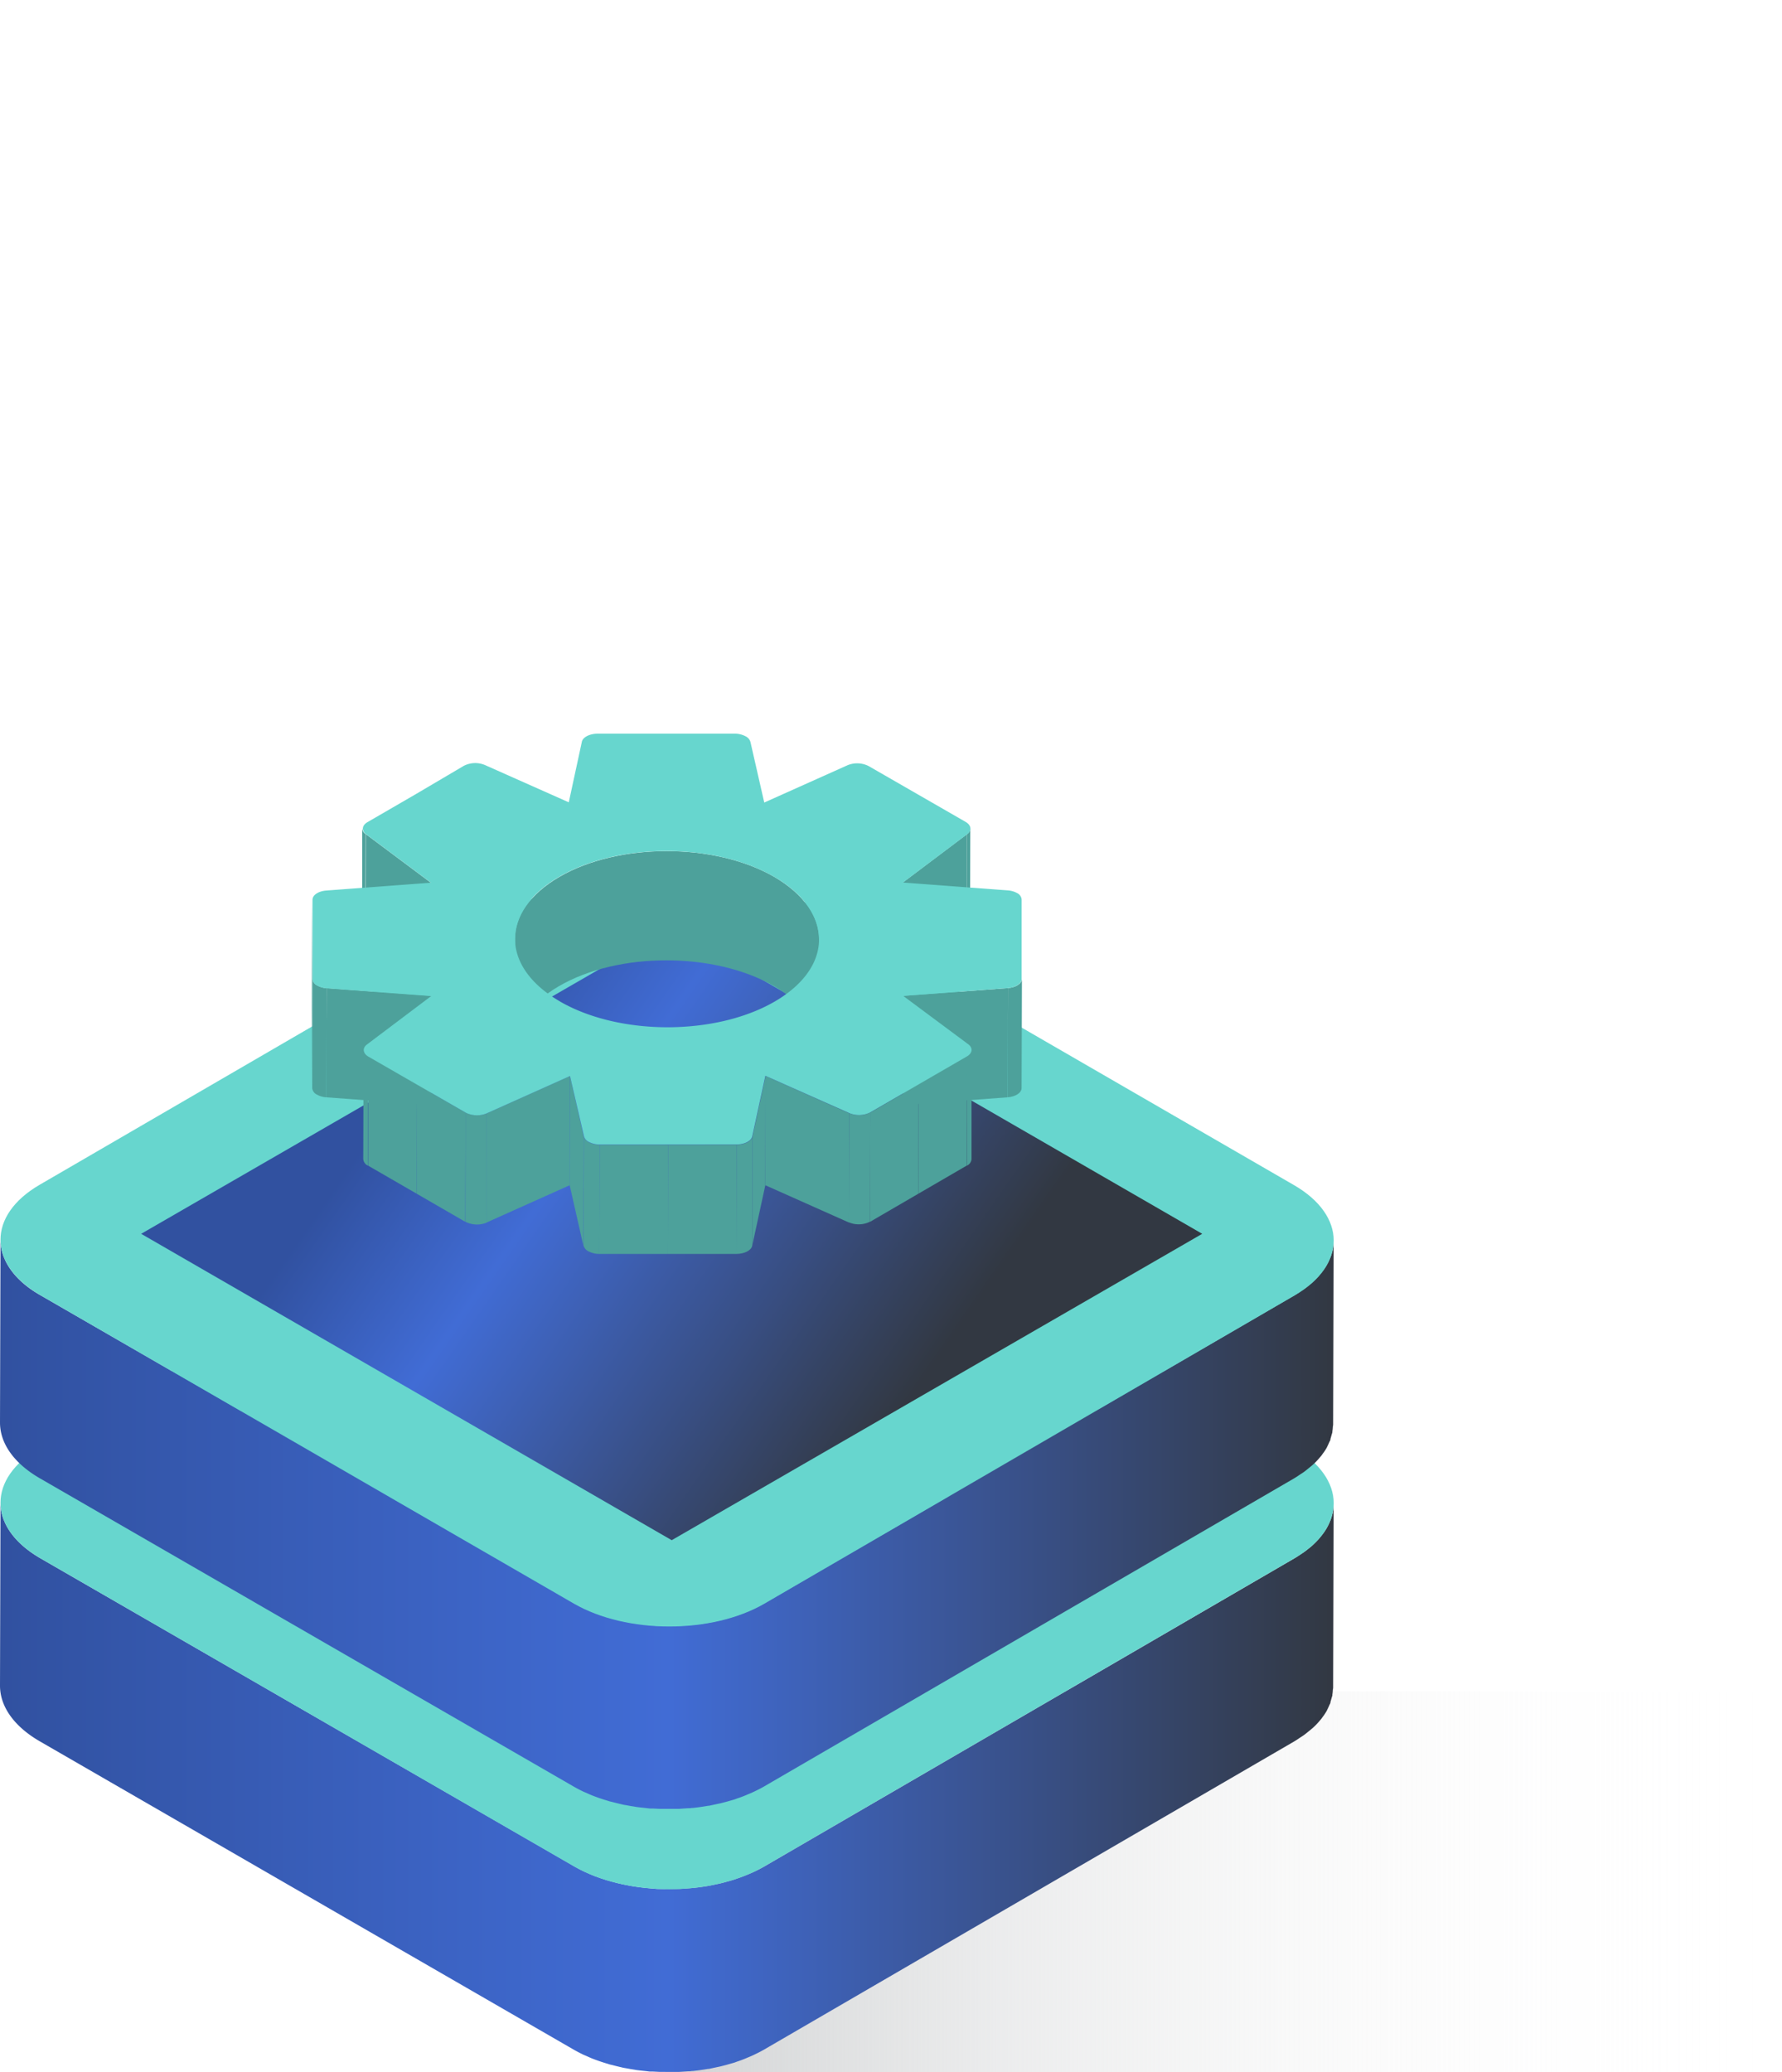 <svg xmlns="http://www.w3.org/2000/svg" xmlns:xlink="http://www.w3.org/1999/xlink" viewBox="0 0 318.88 370.71"><defs><style>.cls-1{mask:url(#mask);filter:url(#luminosity-noclip-2);}.cls-2,.cls-4{mix-blend-mode:multiply;}.cls-2{fill:url(#linear-gradient);}.cls-3{isolation:isolate;}.cls-4{fill:url(#Névtelen_színátmenet_105);}.cls-5{fill:url(#linear-gradient-2);}.cls-6{fill:#67d6ce;}.cls-7{fill:url(#linear-gradient-3);}.cls-8{fill:url(#linear-gradient-4);}.cls-9{fill:url(#linear-gradient-5);}.cls-10{fill:#4da19b;}.cls-11{mask:url(#mask-2);}.cls-12{opacity:0.2;fill:url(#linear-gradient-6);}.cls-13{filter:url(#luminosity-noclip);}</style><filter id="luminosity-noclip" x="25.26" y="-4489.75" width="189.87" height="32766" filterUnits="userSpaceOnUse" color-interpolation-filters="sRGB"><feFlood flood-color="#fff" result="bg"/><feBlend in="SourceGraphic" in2="bg"/></filter><mask id="mask" x="25.26" y="-4489.75" width="189.87" height="32766" maskUnits="userSpaceOnUse"><g class="cls-13"/></mask><linearGradient id="linear-gradient" x1="120.2" y1="277.24" x2="120.2" y2="9.94" gradientUnits="userSpaceOnUse"><stop offset="0" stop-color="#fff"/><stop offset="0.09" stop-color="#f7f7f7"/><stop offset="0.22" stop-color="#e1e1e1"/><stop offset="0.38" stop-color="#bdbdbd"/><stop offset="0.57" stop-color="#8c8c8c"/><stop offset="0.78" stop-color="#4c4c4c"/><stop offset="1"/></linearGradient><linearGradient id="Névtelen_színátmenet_105" x1="119.08" y1="336.65" x2="318.88" y2="336.65" gradientUnits="userSpaceOnUse"><stop offset="0" stop-color="#d1d3d4"/><stop offset="0.32" stop-color="#e2e3e4" stop-opacity="0.63"/><stop offset="0.65" stop-color="#f2f2f2" stop-opacity="0.29"/><stop offset="0.88" stop-color="#fbfbfc" stop-opacity="0.08"/><stop offset="1" stop-color="#fff" stop-opacity="0"/></linearGradient><linearGradient id="linear-gradient-2" y1="319.76" x2="238.66" y2="319.76" gradientUnits="userSpaceOnUse"><stop offset="0" stop-color="#3151a0"/><stop offset="0.5" stop-color="#416cd5"/><stop offset="0.79" stop-color="#384e82"/><stop offset="1" stop-color="#323842"/></linearGradient><linearGradient id="linear-gradient-3" x1="71.52" y1="233.88" x2="166.65" y2="300.13" gradientUnits="userSpaceOnUse"><stop offset="0" stop-color="#3151a0"/><stop offset="0.3" stop-color="#416cd5"/><stop offset="0.71" stop-color="#384e82"/><stop offset="1" stop-color="#323842"/></linearGradient><linearGradient id="linear-gradient-4" y1="272.7" x2="238.66" y2="272.7" xlink:href="#linear-gradient-2"/><linearGradient id="linear-gradient-5" x1="75.63" y1="189.68" x2="162.73" y2="250.34" xlink:href="#linear-gradient-3"/><filter id="luminosity-noclip-2" x="25.26" y="0" width="189.87" height="275.53" filterUnits="userSpaceOnUse" color-interpolation-filters="sRGB"><feFlood flood-color="#fff" result="bg"/><feBlend in="SourceGraphic" in2="bg"/></filter><mask id="mask-2" x="25.26" y="0" width="189.87" height="275.53" maskUnits="userSpaceOnUse"><g class="cls-1"><polygon class="cls-2" points="215.13 220.72 120.2 275.53 25.26 220.72 25.26 0 215.13 0 215.13 220.72"/></g></mask><linearGradient id="linear-gradient-6" x1="120.2" y1="277.24" x2="120.2" y2="9.94" gradientUnits="userSpaceOnUse"><stop offset="0" stop-color="#4da19b"/><stop offset="0.11" stop-color="#55a59f"/><stop offset="0.28" stop-color="#6bb1ac"/><stop offset="0.49" stop-color="#8fc4c0"/><stop offset="0.73" stop-color="#c0dedc"/><stop offset="1" stop-color="#fff"/></linearGradient></defs><title>herramientas</title><g class="cls-3"><g id="Réteg_2" data-name="Réteg 2"><g id="Réteg_1" data-name="Réteg 1"><rect class="cls-4" x="119.08" y="302.58" width="199.8" height="68.14"/><path class="cls-5" d="M238.6,269.66a6.31,6.31,0,0,1-.09.76c0,.21-.1.41-.15.62a6.52,6.52,0,0,1-.21.72c-.07.2-.16.39-.24.59s-.22.5-.36.75a11,11,0,0,1-.61,1l-.12.16c-.24.33-.5.66-.79,1l-.16.18c-.31.34-.65.67-1,1s-.49.41-.74.61-.44.36-.68.53-.57.39-.86.58-.59.4-.92.59l-94.87,55.13a24.12,24.12,0,0,1-2.27,1.15l-.69.29q-.93.39-1.89.72l-.7.24c-.4.13-.82.24-1.24.35l-.94.26-1.33.28-.92.19c-.9.16-1.81.28-2.73.38l-.86.07-1.63.11-1,0c-.45,0-.89,0-1.33,0l-1.1,0c-.41,0-.82,0-1.22-.06l-1.12-.1-1.2-.13-1.08-.15c-.43-.07-.85-.14-1.27-.23l-1-.2c-.5-.11-1-.23-1.49-.37l-.83-.22c-.89-.26-1.75-.55-2.59-.87-.42-.16-.82-.34-1.22-.52l-.62-.27q-.91-.44-1.77-.93L7.22,278.76C2.46,276,.08,272.41.09,268.81L0,301.56c0,3.6,2.37,7.2,7.12,9.95l95.48,55.12c.57.33,1.17.64,1.77.93l.63.27c.36.16.71.33,1.09.47l.13.05c.83.32,1.7.61,2.59.87l.21.07c.2.06.41.1.61.15.5.13,1,.26,1.5.37l.4.1.6.1c.43.08.85.16,1.28.22l.51.09.57.07,1.2.13.58.07.54,0,1.22.06.61,0c.17,0,.33,0,.49,0,.44,0,.88,0,1.32,0h.66l.39,0,1.63-.11c.21,0,.44,0,.66-.05l.19,0c.93-.1,1.84-.23,2.74-.38l.14,0,.78-.17,1.32-.28,1-.26,1.23-.35.27-.08.43-.16q1-.33,1.89-.72l.69-.29c.78-.36,1.55-.73,2.27-1.15l94.87-55.13.29-.18c.22-.13.41-.27.62-.41s.6-.38.87-.58.45-.35.67-.53.51-.4.74-.61a.93.93,0,0,0,.15-.13,11.9,11.9,0,0,0,.87-.87l.16-.18.47-.55.32-.45.12-.15c.19-.28.37-.56.53-.84l.08-.18c.13-.25.24-.5.35-.75s.15-.29.21-.44,0-.1,0-.15c.09-.24.14-.48.21-.72s.1-.32.14-.49,0-.09,0-.13a6.31,6.31,0,0,0,.09-.76c0-.16.05-.33.06-.49v-.21l.09-32.75C238.66,269.19,238.62,269.43,238.6,269.66Z"/><path class="cls-6" d="M231.54,259c9.45,5.46,9.5,14.3.12,19.75l-94.87,55.13c-9.38,5.45-24.64,5.45-34.09,0L7.22,278.76c-9.46-5.46-9.51-14.3-.13-19.75L102,203.88c9.38-5.45,24.65-5.45,34.1,0Z"/><polyline class="cls-7" points="16.52 267.78 120.2 207.92 223.88 267.78"/><path class="cls-8" d="M238.6,222.6a6.31,6.31,0,0,1-.09.76c0,.21-.1.41-.15.62a6.52,6.52,0,0,1-.21.72c-.07.2-.16.39-.24.59s-.22.5-.36.75a11,11,0,0,1-.61,1l-.12.16c-.24.33-.5.66-.79,1l-.16.18c-.31.34-.65.67-1,1s-.49.41-.74.61-.44.36-.68.53-.57.39-.86.58-.59.4-.92.59l-94.87,55.13a24.12,24.12,0,0,1-2.27,1.15l-.69.29q-.93.39-1.89.72l-.7.24c-.4.13-.82.24-1.24.35l-.94.26-1.33.28-.92.19c-.9.16-1.81.28-2.73.38l-.86.07-1.63.11-1,0c-.45,0-.89,0-1.33,0l-1.1,0c-.41,0-.82,0-1.22-.06l-1.12-.1-1.2-.13-1.08-.15c-.43-.07-.85-.14-1.27-.23l-1-.2c-.5-.11-1-.23-1.49-.37l-.83-.22c-.89-.26-1.75-.55-2.59-.87-.42-.16-.82-.34-1.22-.52l-.62-.27q-.91-.44-1.77-.93L7.22,231.7C2.46,229,.08,225.35.09,221.75L0,254.5c0,3.6,2.37,7.2,7.12,9.95l95.48,55.12c.57.33,1.17.64,1.77.93l.63.27c.36.16.71.33,1.09.47l.13.05c.83.32,1.7.61,2.59.87l.21.07c.2.06.41.1.61.15.5.13,1,.26,1.5.37l.4.1.6.1c.43.08.85.16,1.28.22l.51.09.57.07,1.2.13.58.07.54,0,1.22.06.61,0c.17,0,.33,0,.49,0,.44,0,.88,0,1.32,0h.66l.39,0,1.63-.11c.21,0,.44,0,.66-.05l.19,0c.93-.1,1.84-.23,2.74-.39h.14l.78-.17,1.32-.28,1-.26,1.23-.35.27-.08.43-.16q1-.33,1.89-.72l.69-.29c.78-.36,1.55-.73,2.27-1.15l94.87-55.13.29-.18c.22-.13.41-.27.62-.41s.6-.38.87-.58.45-.35.67-.53.51-.41.74-.61c.05-.05.11-.08.15-.13a11.9,11.9,0,0,0,.87-.87l.16-.18.47-.55.32-.45.12-.15c.19-.28.37-.56.53-.84l.08-.18c.13-.25.24-.5.35-.75s.15-.29.21-.44,0-.1,0-.15c.09-.24.14-.48.21-.72s.1-.32.14-.49,0-.09,0-.13a6.31,6.31,0,0,0,.09-.76c0-.16.05-.33.06-.49v-.21l.09-32.75C238.66,222.13,238.62,222.37,238.6,222.6Z"/><path class="cls-6" d="M231.54,212c9.45,5.46,9.5,14.3.12,19.75l-94.87,55.13c-9.38,5.45-24.64,5.45-34.09,0L7.22,231.7c-9.46-5.46-9.51-14.3-.13-19.75L102,156.82c9.38-5.45,24.65-5.45,34.1,0Z"/><polygon class="cls-9" points="25.26 220.72 120.2 165.91 215.13 220.72 120.2 275.53 25.26 220.72"/><polygon class="cls-10" points="55.88 168.01 55.83 187.55 55.79 180.46 55.85 160.92 55.88 168.01"/><polygon class="cls-10" points="55.92 175.1 55.87 194.65 55.83 187.55 55.88 168.01 55.92 175.1"/><path class="cls-10" d="M173.63,148.22l-.06,19.54a1.29,1.29,0,0,1-.59,1l.06-19.54A1.32,1.32,0,0,0,173.63,148.22Z"/><path class="cls-10" d="M182.87,175.11l-.06,19.54c0,.83-1.06,1.54-2.49,1.65l.05-19.54C181.8,176.65,182.87,175.94,182.87,175.11Z"/><path class="cls-10" d="M173.85,187.82l0,19.54a1.41,1.41,0,0,1-.84,1.17L173,189A1.42,1.42,0,0,0,173.85,187.82Z"/><path class="cls-10" d="M64.81,167.74l0-19.54a1.32,1.32,0,0,0,.61,1l-.06,19.54A1.34,1.34,0,0,1,64.81,167.74Z"/><polygon class="cls-10" points="173.04 149.23 172.99 168.77 161.5 177.41 161.56 157.87 173.04 149.23"/><polygon class="cls-10" points="77.04 157.87 76.98 177.41 65.42 168.77 65.47 149.23 77.04 157.87"/><path class="cls-10" d="M146.56,168.09l-.06,19.54c0-4.06-2.66-8.12-8-11.22-10.65-6.15-27.88-6.15-38.47,0-5.26,3.06-7.89,7.06-7.9,11.06l.05-19.54c0-4,2.65-8,7.91-11.06,10.58-6.15,27.81-6.15,38.47,0C143.89,160,146.57,164,146.56,168.09Z"/><path class="cls-10" d="M58.44,176.76l-.06,19.54a3.86,3.86,0,0,1-1.66-.48,1.43,1.43,0,0,1-.85-1.17l.05-19.54a1.48,1.48,0,0,0,.85,1.17A3.91,3.91,0,0,0,58.44,176.76Z"/><polygon class="cls-10" points="180.37 176.76 180.31 196.3 161.63 197.69 161.68 178.15 180.37 176.76"/><polygon class="cls-10" points="77.16 178.15 77.1 197.69 58.38 196.3 58.44 176.76 77.16 178.15"/><path class="cls-10" d="M65,207.35l.06-19.54a1.41,1.41,0,0,0,.84,1.18l-.05,19.54A1.44,1.44,0,0,1,65,207.35Z"/><polygon class="cls-10" points="173.02 188.99 172.97 208.53 164.33 213.55 164.38 194.01 173.02 188.99"/><polygon class="cls-10" points="74.62 194.01 74.57 213.55 65.88 208.53 65.93 188.99 74.62 194.01"/><polygon class="cls-10" points="164.38 194.01 164.33 213.55 155.7 218.57 155.75 199.03 164.38 194.01"/><polygon class="cls-10" points="151.96 199.16 151.91 218.7 136.95 212.03 137 192.49 151.96 199.16"/><polygon class="cls-10" points="83.31 199.03 83.25 218.57 74.57 213.55 74.62 194.01 83.31 199.03"/><polygon class="cls-10" points="101.99 192.49 101.94 212.03 87.05 218.71 87.1 199.17 101.99 192.49"/><path class="cls-10" d="M155.75,199l-.05,19.54a4.51,4.51,0,0,1-3.79.13l.05-19.54A4.51,4.51,0,0,0,155.75,199Z"/><path class="cls-10" d="M87.1,199.17l0,19.54a4.57,4.57,0,0,1-3.8-.14L83.31,199A4.55,4.55,0,0,0,87.1,199.17Z"/><polygon class="cls-10" points="137 192.49 136.95 212.03 134.6 222.87 134.65 203.33 137 192.49"/><polygon class="cls-10" points="104.46 203.33 104.4 222.87 101.94 212.03 101.99 192.49 104.46 203.33"/><path class="cls-10" d="M134.65,203.33l-.05,19.54c-.18.83-1.4,1.45-2.84,1.45l.05-19.54C133.26,204.78,134.47,204.16,134.65,203.33Z"/><polygon class="cls-10" points="131.81 204.78 131.76 224.32 119.51 224.32 119.56 204.78 131.81 204.78"/><polygon class="cls-10" points="119.56 204.78 119.51 224.32 107.26 224.32 107.32 204.78 119.56 204.78"/><path class="cls-10" d="M107.32,204.78l-.06,19.54a4.14,4.14,0,0,1-2-.49,1.62,1.62,0,0,1-.83-1l.06-19.54a1.6,1.6,0,0,0,.82,1A4.21,4.21,0,0,0,107.32,204.78Z"/><path class="cls-6" d="M173.25,186.8c.89.66.79,1.6-.23,2.19l-8.64,5-8.63,5a4.51,4.51,0,0,1-3.79.13l-15-6.67-2.35,10.84c-.18.83-1.39,1.45-2.84,1.45H107.32a4.21,4.21,0,0,1-2-.49,1.6,1.6,0,0,1-.82-1L102,192.49,87.1,199.17a4.55,4.55,0,0,1-3.79-.14l-8.69-5-8.69-5c-1-.59-1.13-1.53-.25-2.19l11.48-8.65-18.72-1.39a3.91,3.91,0,0,1-1.67-.48,1.48,1.48,0,0,1-.85-1.17l0-7.1,0-7.09c0-.84,1.06-1.55,2.49-1.65l18.7-1.4-11.57-8.64c-.89-.67-.79-1.61.23-2.2l8.63-5L83,137a4.49,4.49,0,0,1,3.78-.14l15,6.67,2.34-10.83c.18-.83,1.4-1.45,2.84-1.45h24.5a4.14,4.14,0,0,1,2,.49,1.61,1.61,0,0,1,.83,1l2.47,10.83,14.89-6.67a4.53,4.53,0,0,1,3.78.14l8.69,5,8.69,5c1,.59,1.14,1.53.26,2.2l-11.48,8.64,18.71,1.4a4.06,4.06,0,0,1,1.68.47,1.44,1.44,0,0,1,.84,1.18l0,7.09,0,7.1c0,.83-1.07,1.54-2.5,1.65l-18.69,1.39Zm-73.06-7.65c10.65,6.16,27.88,6.16,38.47,0s10.53-16.14-.13-22.29-27.89-6.15-38.47,0-10.53,16.13.13,22.28"/><g class="cls-11"><polygon class="cls-12" points="215.13 220.72 120.2 275.53 25.26 220.72 25.26 0 215.13 0 215.13 220.72"/></g></g></g></g></svg>